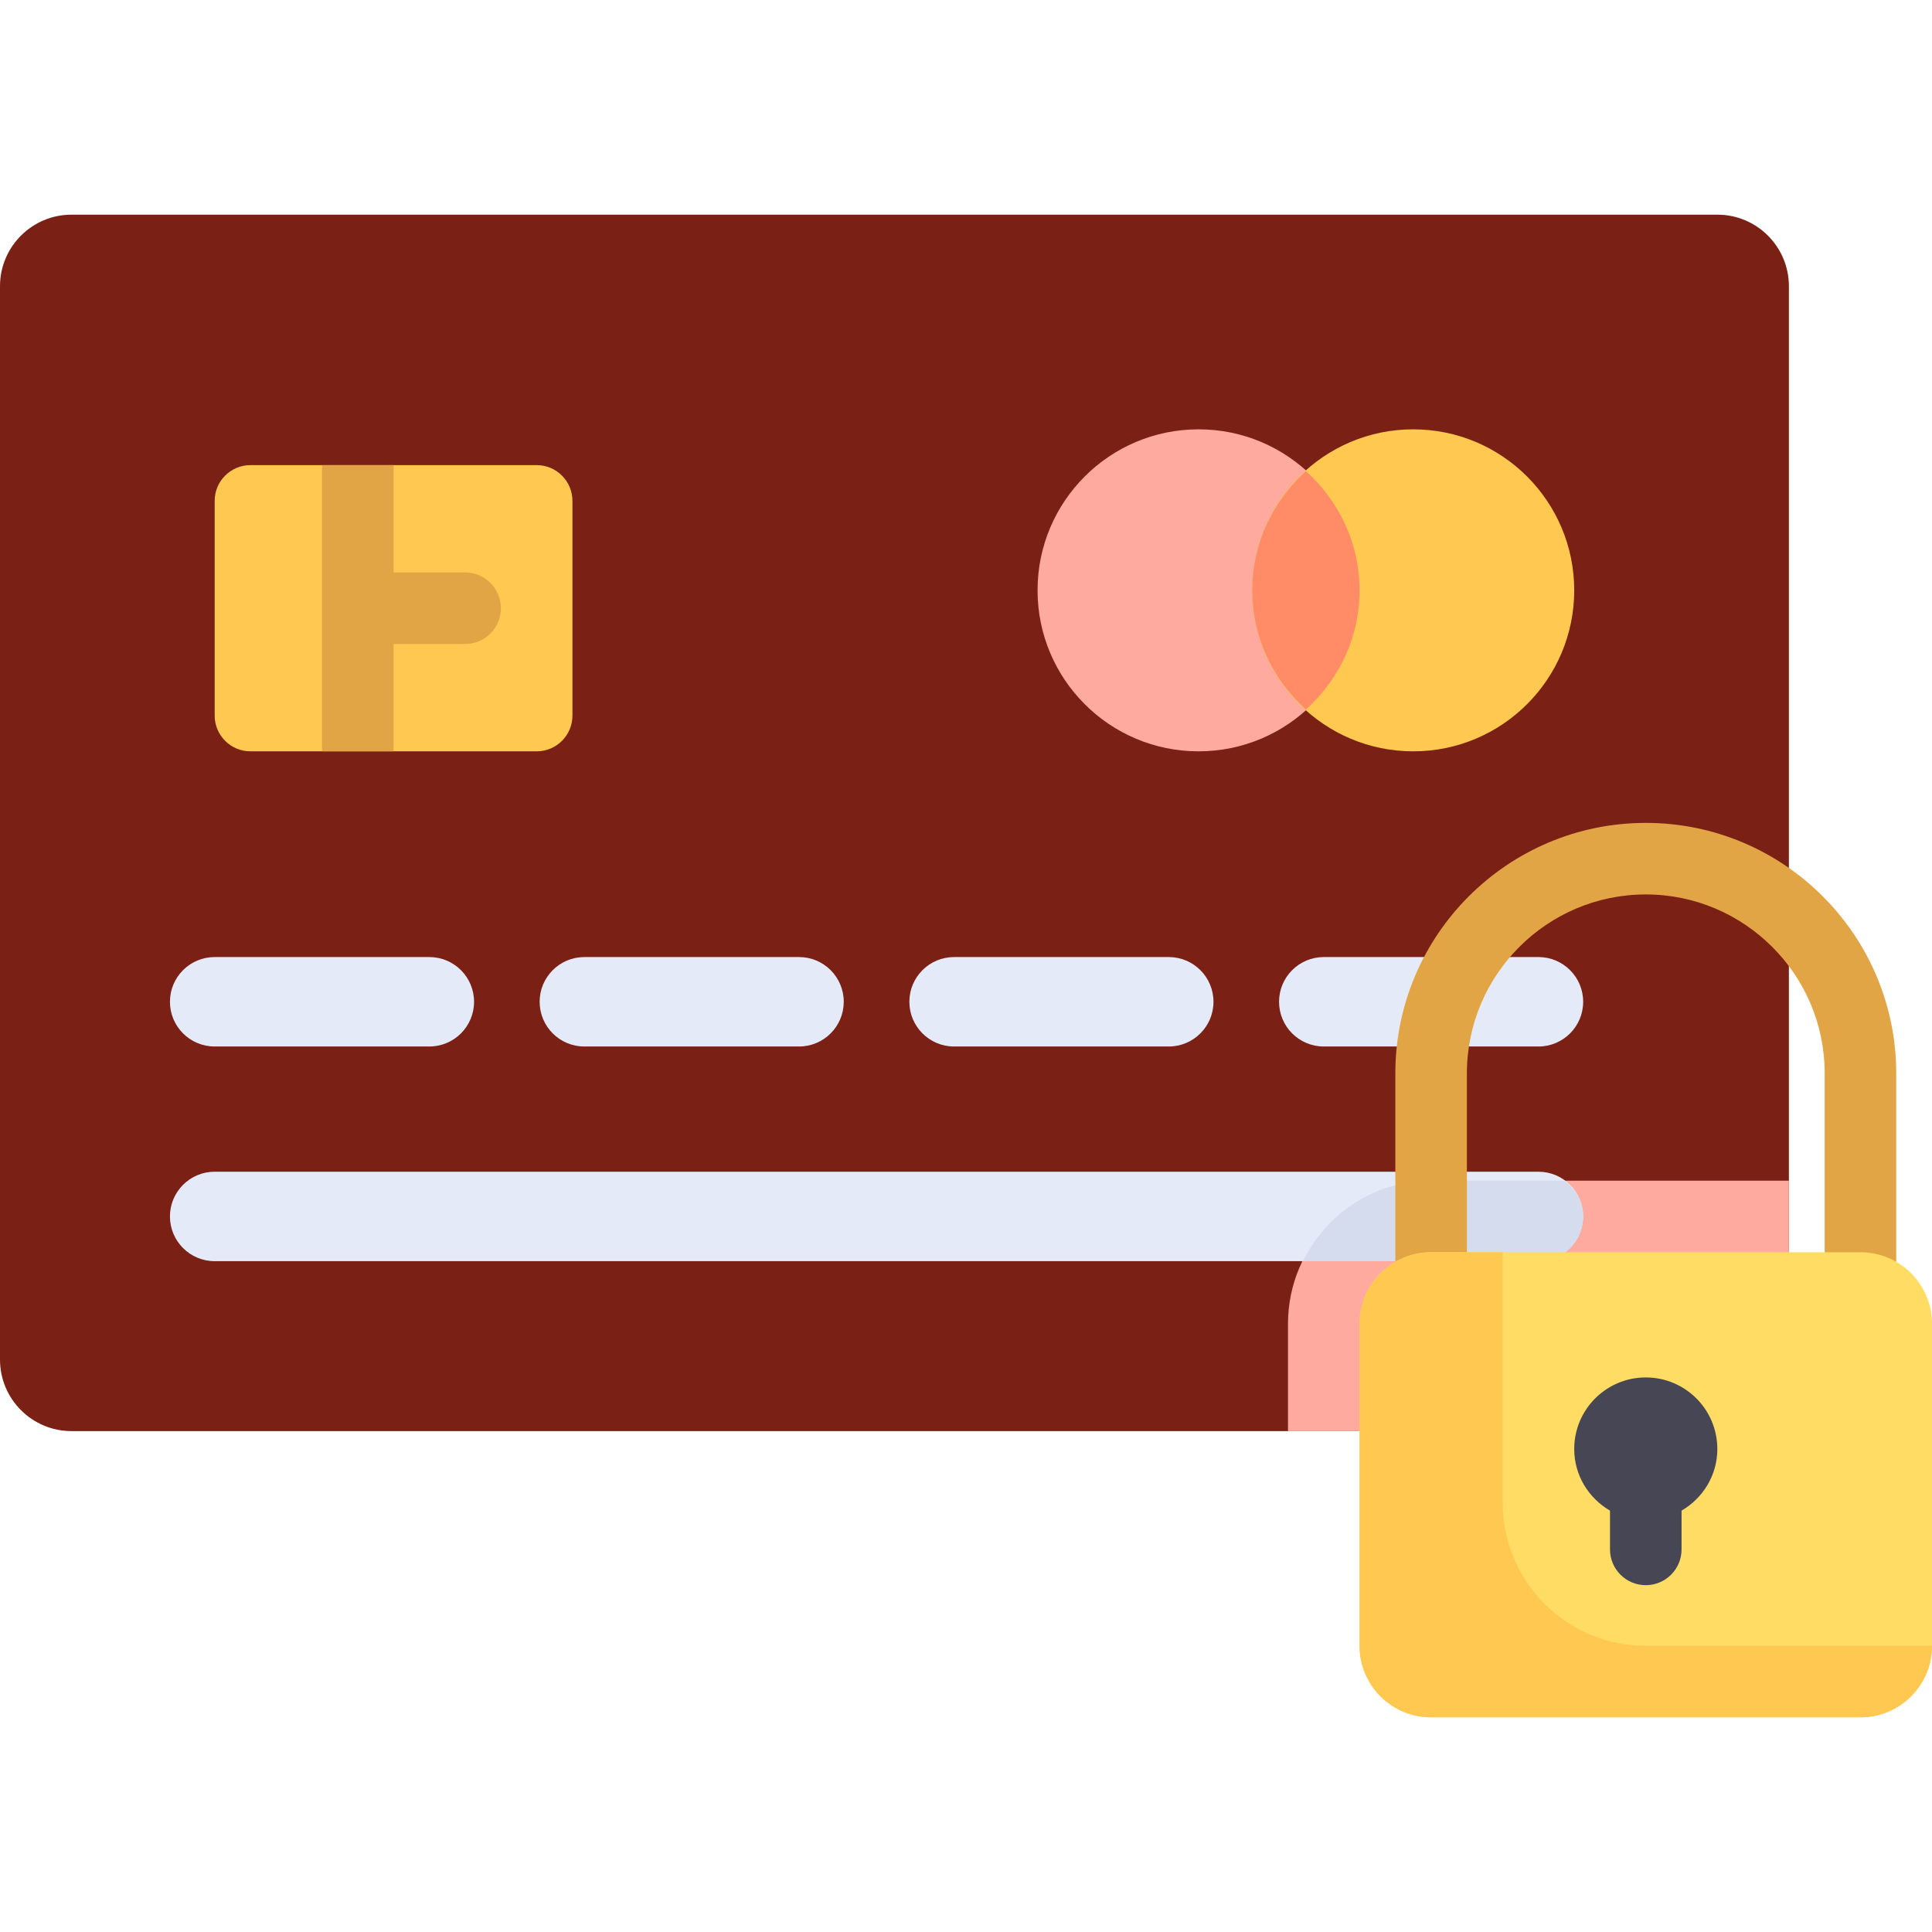 <!DOCTYPE svg PUBLIC "-//W3C//DTD SVG 1.1//EN" "http://www.w3.org/Graphics/SVG/1.1/DTD/svg11.dtd">
<!-- Uploaded to: SVG Repo, www.svgrepo.com, Transformed by: SVG Repo Mixer Tools -->
<svg height="800px" width="800px" version="1.1" id="Layer_1" xmlns="http://www.w3.org/2000/svg" xmlns:xlink="http://www.w3.org/1999/xlink" viewBox="0 0 512 512" xml:space="preserve" fill="#000000">
<g id="SVGRepo_bgCarrier" stroke-width="0"/>
<g id="SVGRepo_tracerCarrier" stroke-linecap="round" stroke-linejoin="round"/>
<g id="SVGRepo_iconCarrier"> <path style="fill:#7b2014;" d="M455.111,379.259H18.963C8.489,379.259,0,370.77,0,360.296V75.852 c0-10.473,8.489-18.963,18.963-18.963h436.148c10.473,0,18.963,8.489,18.963,18.963v284.444 C474.074,370.77,465.585,379.259,455.111,379.259z"/> <path style="fill:#ffaa9f;" d="M379.259,312.889c-20.946,0-37.926,16.98-37.926,37.926v28.444h113.778 c10.472,0,18.963-8.491,18.963-18.963v-47.407H379.259z"/> <path style="fill:#FFC850;" d="M142.222,199.111H66.37c-5.236,0-9.481-4.245-9.481-9.481v-56.889c0-5.236,4.245-9.481,9.481-9.481 h75.852c5.236,0,9.481,4.245,9.481,9.481v56.889C151.704,194.866,147.458,199.111,142.222,199.111z"/> <path style="fill:#E4EAF8;" d="M407.704,334.222H56.889c-6.546,0-11.852-5.306-11.852-11.852c0-6.546,5.306-11.852,11.852-11.852 h350.815c6.546,0,11.852,5.306,11.852,11.852C419.556,328.916,414.25,334.222,407.704,334.222z"/> <path style="fill:#E1A546;" d="M123.259,151.704h-18.963v-28.444H85.333v75.852h18.963v-28.444h18.963 c5.236,0,9.481-4.245,9.481-9.481C132.741,155.949,128.495,151.704,123.259,151.704z"/> <circle style="fill:#ffaa9f;" cx="317.63" cy="156.444" r="42.667"/> <circle style="fill:#FFC850;" cx="374.519" cy="156.444" r="42.667"/> <path style="fill:#FF8C66;" d="M331.852,156.444c0,12.587,5.553,23.784,14.222,31.593c8.67-7.809,14.222-19.007,14.222-31.593 c0-12.587-5.553-23.784-14.222-31.593C337.404,132.66,331.852,143.858,331.852,156.444z"/> <g> <path style="fill:#E4EAF8;" d="M113.778,277.333H56.889c-6.546,0-11.852-5.306-11.852-11.852s5.306-11.852,11.852-11.852h56.889 c6.546,0,11.852,5.306,11.852,11.852S120.324,277.333,113.778,277.333z"/> <path style="fill:#E4EAF8;" d="M407.704,277.333h-56.889c-6.546,0-11.852-5.306-11.852-11.852s5.306-11.852,11.852-11.852h56.889 c6.546,0,11.852,5.306,11.852,11.852S414.25,277.333,407.704,277.333z"/> <path style="fill:#E4EAF8;" d="M309.732,277.333h-56.889c-6.546,0-11.852-5.306-11.852-11.852s5.306-11.852,11.852-11.852h56.889 c6.546,0,11.852,5.306,11.852,11.852S316.277,277.333,309.732,277.333z"/> <path style="fill:#E4EAF8;" d="M211.75,277.333h-56.889c-6.546,0-11.852-5.306-11.852-11.852s5.306-11.852,11.852-11.852h56.889 c6.546,0,11.852,5.306,11.852,11.852S218.297,277.333,211.75,277.333z"/> </g> <path style="fill:#D5DCED;" d="M345.307,334.222h62.396c6.546,0,11.852-5.306,11.852-11.852c0-3.982-2.092-7.333-5.103-9.481 h-35.193C364.294,312.889,351.476,321.632,345.307,334.222z"/> <path style="fill:#E1A546;" d="M502.519,341.333h-18.963v-56.889c0-26.139-21.268-47.407-47.407-47.407 s-47.407,21.268-47.407,47.407v56.889h-18.963v-56.889c0-36.593,29.778-66.37,66.37-66.37s66.37,29.778,66.37,66.37V341.333z"/> <path style="fill:#FFDC64;" d="M493.037,455.111H379.259c-10.474,0-18.963-8.489-18.963-18.963v-85.333 c0-10.473,8.489-18.963,18.963-18.963h113.778c10.473,0,18.963,8.489,18.963,18.963v85.333 C512,446.622,503.511,455.111,493.037,455.111z"/> <path style="fill:#464655;" d="M455.111,384c0-10.473-8.491-18.963-18.963-18.963c-10.472,0-18.963,8.489-18.963,18.963 c0,7.001,3.838,13.048,9.481,16.333v10.271c0,5.241,4.241,9.481,9.482,9.481c5.241,0,9.481-4.241,9.481-9.481v-10.271 C451.273,397.048,455.111,391.001,455.111,384z"/> <path style="fill:#FFC850;" d="M398.222,398.222v-66.37h-18.963c-10.474,0-18.963,8.489-18.963,18.963v85.333 c0,10.473,8.489,18.963,18.963,18.963h113.778c10.472,0,18.963-8.491,18.963-18.963h-75.852 C415.202,436.148,398.222,419.168,398.222,398.222z"/> </g>
</svg>